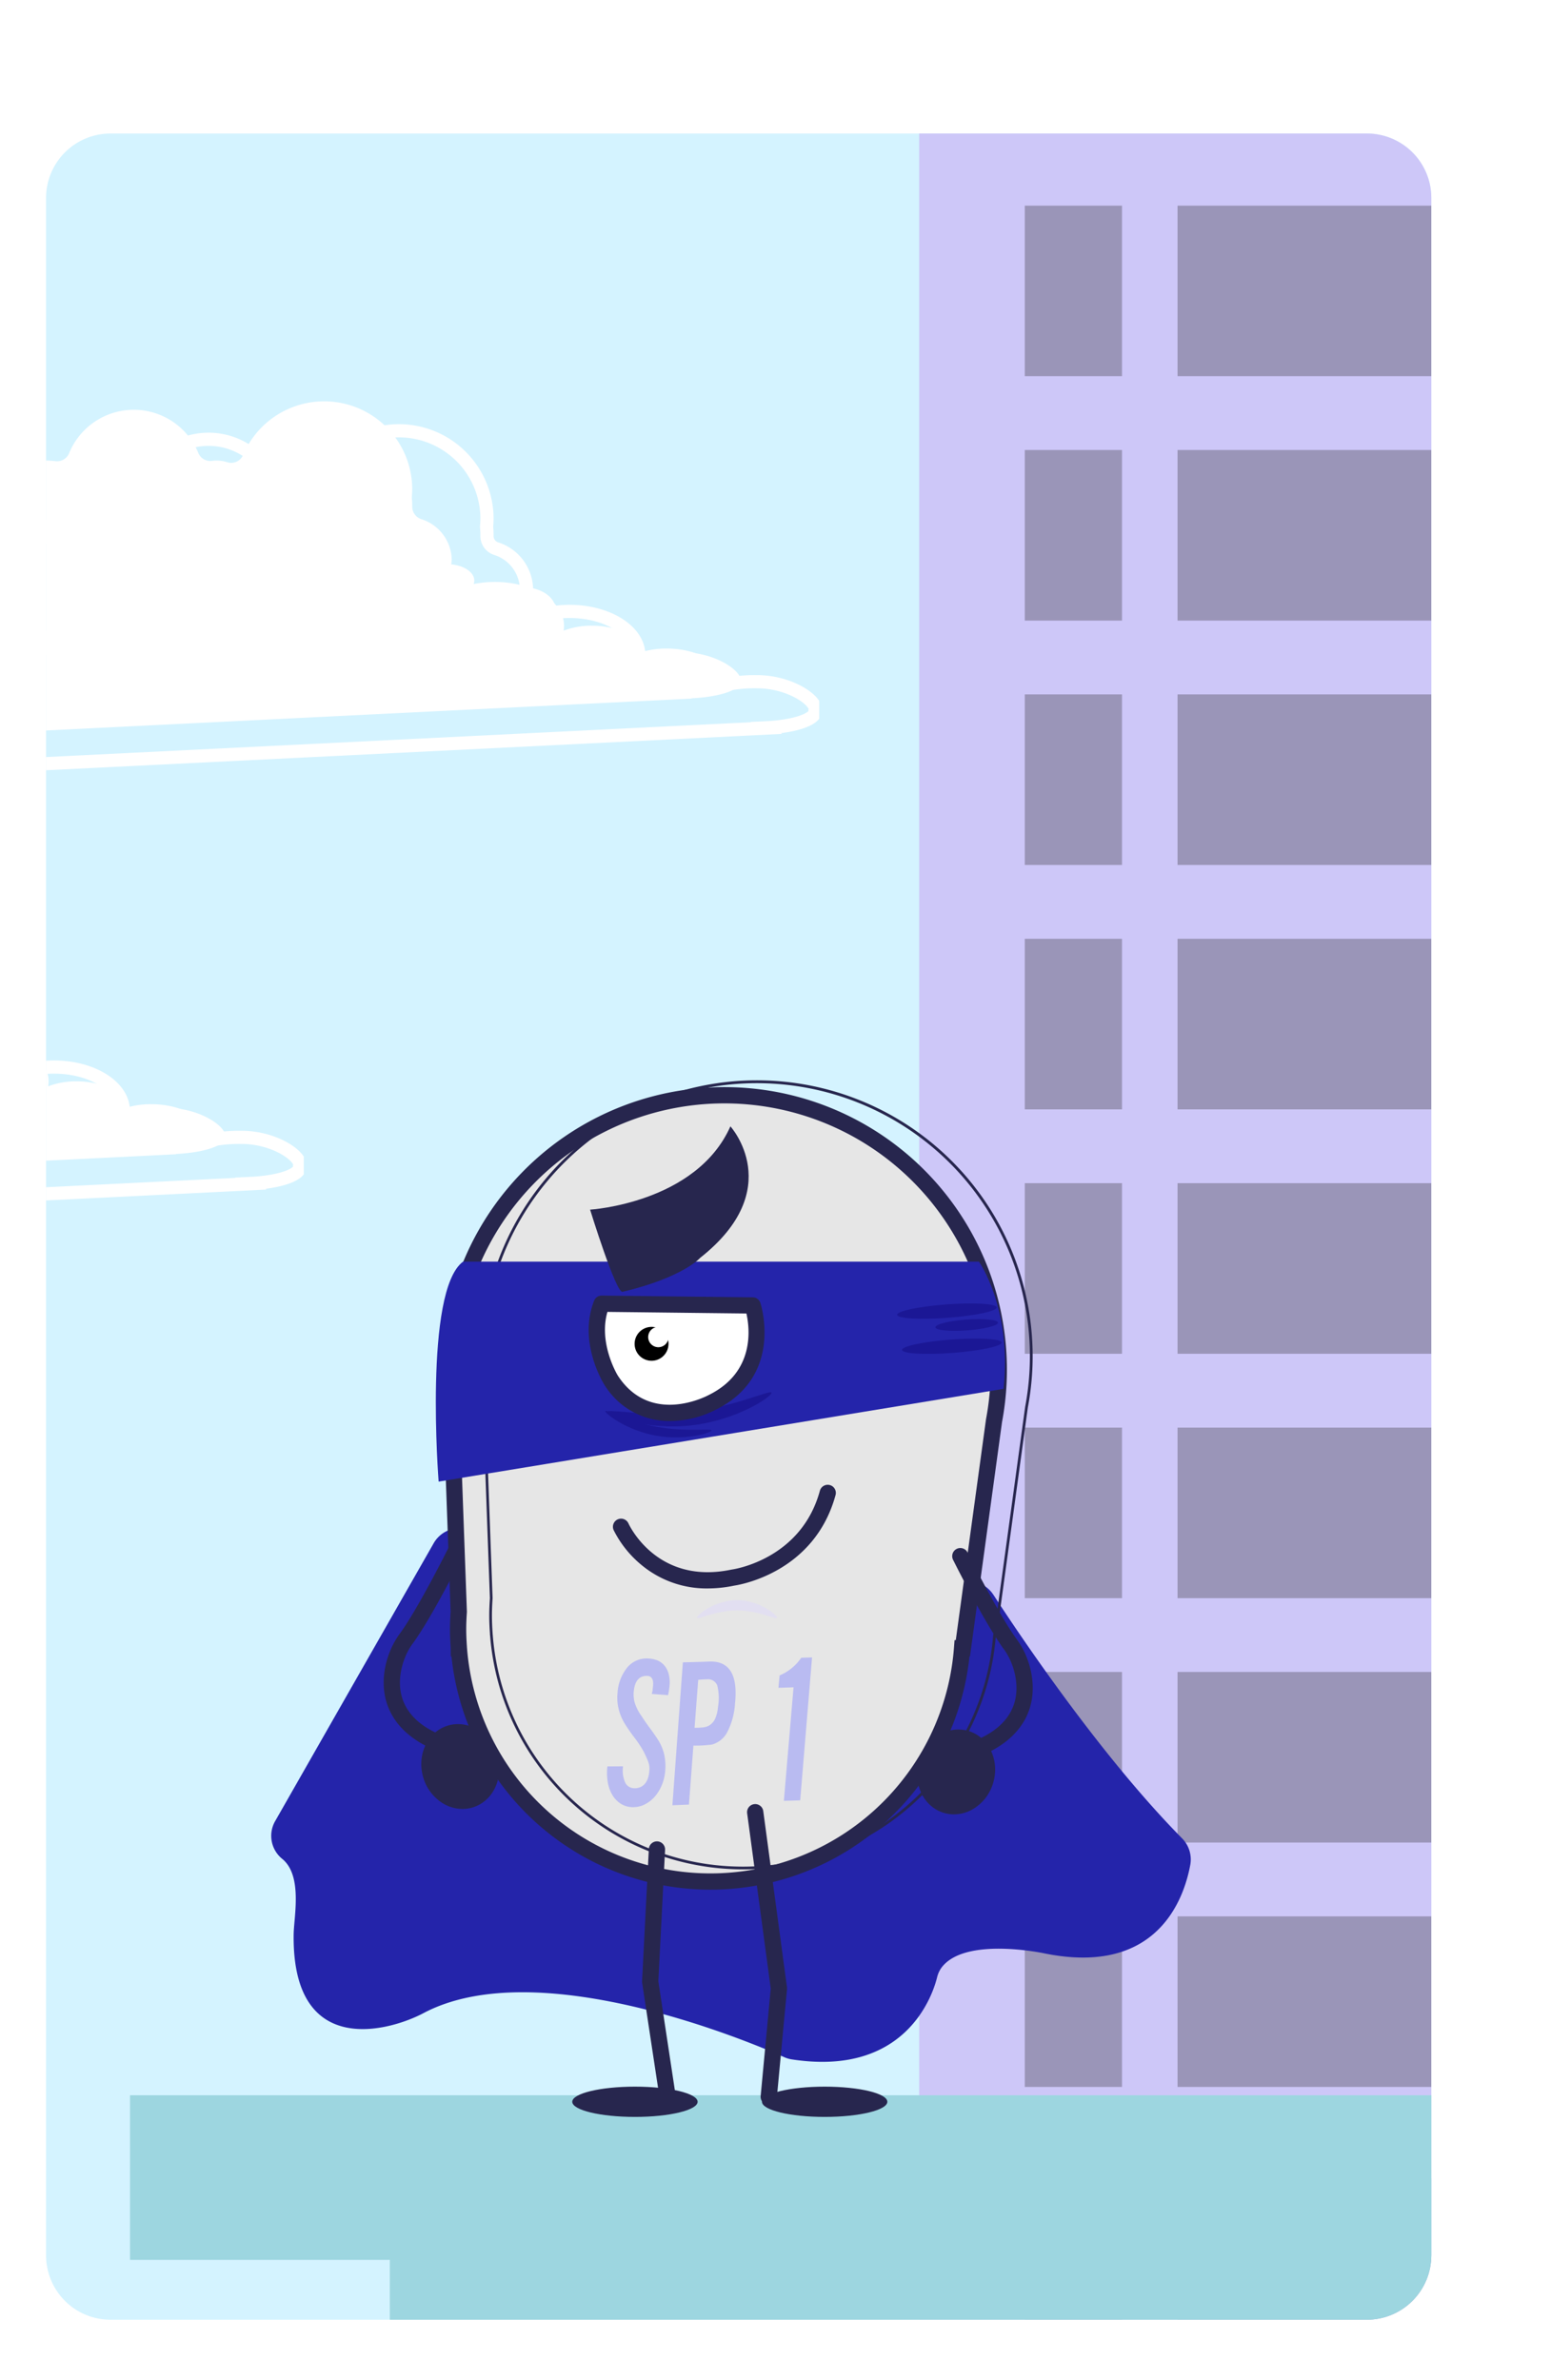 <svg xmlns="http://www.w3.org/2000/svg" xmlns:xlink="http://www.w3.org/1999/xlink" width="336.99" height="517.066" viewBox="0 0 336.99 517.066"><defs><filter id="a" x="0" y="0" width="336.99" height="517.066" filterUnits="userSpaceOnUse"><feOffset dx="15" dy="-15" input="SourceAlpha"/><feGaussianBlur result="b"/><feFlood flood-color="#2b5886" flood-opacity="0.161"/><feComposite operator="in" in2="b"/><feComposite in="SourceGraphic"/></filter><clipPath id="c"><path d="M14,0H286.982a14,14,0,0,1,14,14V460.975a14,14,0,0,1-14,14H14a14,14,0,0,1-14-14V14A14,14,0,0,1,14,0Z" transform="translate(0 0)" fill="#d4f3ff"/></clipPath><clipPath id="d"><rect width="1502.263" height="931.51" transform="translate(0 0)" fill="#fff" stroke="#707070" stroke-width="1"/></clipPath><clipPath id="e"><rect width="187.088" height="1098.976" fill="none"/></clipPath><clipPath id="f"><rect width="187.089" height="1098.976" fill="none"/></clipPath><clipPath id="h"><rect width="223.108" height="80.697" fill="none"/></clipPath></defs><g transform="translate(0 15)"><g transform="translate(0 0)"><g transform="translate(0 0)"><g transform="matrix(1, 0, 0, 1, 0, -15)" filter="url(#a)"><rect width="321.99" height="502.066" rx="20" transform="translate(0 15)" fill="#fff"/></g></g><g transform="translate(10.007 14.009)"><path d="M14,0H286.982a14,14,0,0,1,14,14V460.975a14,14,0,0,1-14,14H14a14,14,0,0,1-14-14V14A14,14,0,0,1,14,0Z" transform="translate(0 0)" fill="#d4f3ff"/><g transform="translate(0 0)" clip-path="url(#c)"><g transform="translate(-248.75 -205.173)"><g transform="translate(0 0)" clip-path="url(#d)"><g transform="translate(438.455 197.858)"><rect width="232.978" height="734.306" transform="translate(0 0)" fill="#cdc7f8"/><g transform="translate(22.945 22.984)" opacity="0.3" style="mix-blend-mode:soft-light;isolation:isolate"><g clip-path="url(#e)"><rect width="21.123" height="37.059" transform="translate(-0.001 -0.002)" fill="#231f20"/><rect width="21.123" height="37.059" transform="translate(-0.001 -53)" fill="#231f20"/><rect width="85.301" height="37.059" transform="translate(33.193 -0.002)" fill="#231f20"/><rect width="85.301" height="37.059" transform="translate(33.193 -53)" fill="#231f20"/><rect width="21.123" height="37.059" transform="translate(132.771 -0.002)" fill="#231f20"/><rect width="21.123" height="37.059" transform="translate(165.965 -0.002)" fill="#231f20"/><rect width="21.123" height="37.059" transform="translate(-0.001 53.093)" fill="#231f20"/><rect width="85.301" height="37.059" transform="translate(33.193 53.093)" fill="#231f20"/><rect width="21.123" height="37.059" transform="translate(132.771 53.093)" fill="#231f20"/><rect width="21.123" height="37.059" transform="translate(165.965 53.093)" fill="#231f20"/><rect width="21.123" height="37.059" transform="translate(-0.001 106.189)" fill="#231f20"/><rect width="85.301" height="37.059" transform="translate(33.193 106.189)" fill="#231f20"/><rect width="21.123" height="37.059" transform="translate(132.771 106.189)" fill="#231f20"/><rect width="21.123" height="37.059" transform="translate(165.965 106.189)" fill="#231f20"/><rect width="21.123" height="37.059" transform="translate(-0.001 159.285)" fill="#231f20"/><rect width="85.301" height="37.059" transform="translate(33.193 159.285)" fill="#231f20"/><rect width="21.123" height="37.059" transform="translate(132.771 159.285)" fill="#231f20"/><rect width="21.123" height="37.059" transform="translate(165.965 159.285)" fill="#231f20"/><rect width="21.123" height="37.059" transform="translate(-0.001 212.381)" fill="#231f20"/><rect width="85.301" height="37.059" transform="translate(33.193 212.381)" fill="#231f20"/><rect width="21.123" height="37.059" transform="translate(132.771 212.381)" fill="#231f20"/><rect width="21.123" height="37.059" transform="translate(165.965 212.381)" fill="#231f20"/><rect width="21.123" height="37.059" transform="translate(-0.001 265.476)" fill="#231f20"/><rect width="85.301" height="37.059" transform="translate(33.193 265.476)" fill="#231f20"/><rect width="21.123" height="37.059" transform="translate(132.771 265.476)" fill="#231f20"/><rect width="21.123" height="37.059" transform="translate(165.965 265.476)" fill="#231f20"/><rect width="21.123" height="37.059" transform="translate(-0.001 318.573)" fill="#231f20"/><rect width="85.301" height="37.059" transform="translate(33.193 318.573)" fill="#231f20"/><rect width="21.123" height="37.059" transform="translate(132.771 318.573)" fill="#231f20"/><rect width="21.123" height="37.059" transform="translate(165.965 318.573)" fill="#231f20"/><rect width="21.123" height="37.059" transform="translate(-0.001 371.668)" fill="#231f20"/><rect width="85.301" height="37.059" transform="translate(33.193 371.668)" fill="#231f20"/><rect width="21.123" height="37.059" transform="translate(132.771 371.668)" fill="#231f20"/><rect width="21.123" height="37.059" transform="translate(165.965 371.668)" fill="#231f20"/><rect width="21.123" height="37.059" transform="translate(-0.001 424.764)" fill="#231f20"/><rect width="85.301" height="37.059" transform="translate(33.193 424.764)" fill="#231f20"/><rect width="21.123" height="37.059" transform="translate(132.771 424.764)" fill="#231f20"/><rect width="21.123" height="37.059" transform="translate(165.965 424.764)" fill="#231f20"/><rect width="21.123" height="37.059" transform="translate(-0.001 477.859)" fill="#231f20"/><rect width="85.301" height="37.059" transform="translate(33.193 477.859)" fill="#231f20"/><rect width="21.123" height="37.059" transform="translate(132.771 477.859)" fill="#231f20"/><rect width="21.123" height="37.059" transform="translate(165.965 477.859)" fill="#231f20"/><rect width="21.123" height="37.059" transform="translate(-0.001 530.955)" fill="#231f20"/><rect width="85.301" height="37.059" transform="translate(33.193 530.955)" fill="#231f20"/><rect width="21.123" height="37.059" transform="translate(132.771 530.955)" fill="#231f20"/><rect width="21.123" height="37.059" transform="translate(165.965 530.955)" fill="#231f20"/><rect width="21.123" height="37.059" transform="translate(-0.001 584.052)" fill="#231f20"/><rect width="85.301" height="37.059" transform="translate(33.193 584.052)" fill="#231f20"/><rect width="21.123" height="37.059" transform="translate(132.771 584.052)" fill="#231f20"/><rect width="21.123" height="37.059" transform="translate(165.965 584.052)" fill="#231f20"/><rect width="21.123" height="37.058" transform="translate(-0.001 637.147)" fill="#231f20"/><rect width="85.301" height="37.058" transform="translate(33.193 637.147)" fill="#231f20"/><rect width="21.123" height="37.058" transform="translate(132.771 637.147)" fill="#231f20"/><rect width="21.123" height="37.058" transform="translate(165.965 637.147)" fill="#231f20"/></g></g><rect width="232.978" height="634.833" transform="translate(254.729 64.833)" fill="#cdc7f8"/><g transform="translate(277.675 125.811)" opacity="0.3" style="mix-blend-mode:soft-light;isolation:isolate"><g transform="translate(0 0)"><g clip-path="url(#f)"><rect width="21.123" height="37.059" transform="translate(-0.001 0.001)" fill="#231f20"/><rect width="85.301" height="37.059" transform="translate(33.192 0.001)" fill="#231f20"/><rect width="21.123" height="37.059" transform="translate(132.772 0.001)" fill="#231f20"/><rect width="21.123" height="37.059" transform="translate(165.965 0.001)" fill="#231f20"/><rect width="21.123" height="37.059" transform="translate(-0.001 53.097)" fill="#231f20"/><rect width="85.301" height="37.059" transform="translate(33.192 53.097)" fill="#231f20"/><rect width="21.123" height="37.059" transform="translate(132.772 53.097)" fill="#231f20"/><rect width="21.123" height="37.059" transform="translate(165.965 53.097)" fill="#231f20"/><rect width="21.123" height="37.059" transform="translate(-0.001 106.192)" fill="#231f20"/><rect width="85.301" height="37.059" transform="translate(33.192 106.192)" fill="#231f20"/><rect width="21.123" height="37.059" transform="translate(132.772 106.192)" fill="#231f20"/><rect width="21.123" height="37.059" transform="translate(165.965 106.192)" fill="#231f20"/><rect width="21.123" height="37.059" transform="translate(-0.001 159.288)" fill="#231f20"/><rect width="85.301" height="37.059" transform="translate(33.192 159.288)" fill="#231f20"/><rect width="21.123" height="37.059" transform="translate(132.772 159.288)" fill="#231f20"/><rect width="21.123" height="37.059" transform="translate(165.965 159.288)" fill="#231f20"/><rect width="21.123" height="37.059" transform="translate(-0.001 212.384)" fill="#231f20"/><rect width="85.301" height="37.059" transform="translate(33.192 212.384)" fill="#231f20"/><rect width="21.123" height="37.059" transform="translate(132.772 212.384)" fill="#231f20"/><rect width="21.123" height="37.059" transform="translate(165.965 212.384)" fill="#231f20"/><rect width="21.123" height="37.059" transform="translate(-0.001 265.48)" fill="#231f20"/><rect width="85.301" height="37.059" transform="translate(33.192 265.48)" fill="#231f20"/><rect width="21.123" height="37.059" transform="translate(132.772 265.48)" fill="#231f20"/><rect width="21.123" height="37.059" transform="translate(165.965 265.48)" fill="#231f20"/><rect width="21.123" height="37.059" transform="translate(-0.001 318.576)" fill="#231f20"/><rect width="85.301" height="37.059" transform="translate(33.192 318.576)" fill="#231f20"/><rect width="21.123" height="37.059" transform="translate(132.772 318.576)" fill="#231f20"/><rect width="21.123" height="37.059" transform="translate(165.965 318.576)" fill="#231f20"/><rect width="21.123" height="37.059" transform="translate(-0.001 371.671)" fill="#231f20"/><rect width="85.301" height="37.059" transform="translate(33.192 371.671)" fill="#231f20"/><rect width="21.123" height="37.059" transform="translate(132.772 371.671)" fill="#231f20"/><rect width="21.123" height="37.059" transform="translate(165.965 371.671)" fill="#231f20"/><rect width="21.123" height="37.059" transform="translate(-0.001 424.767)" fill="#231f20"/><rect width="85.301" height="37.059" transform="translate(33.192 424.767)" fill="#231f20"/><rect width="21.123" height="37.059" transform="translate(132.772 424.767)" fill="#231f20"/><rect width="21.123" height="37.059" transform="translate(165.965 424.767)" fill="#231f20"/><rect width="21.123" height="37.059" transform="translate(-0.001 477.863)" fill="#231f20"/><rect width="85.301" height="37.059" transform="translate(33.192 477.863)" fill="#231f20"/><rect width="21.123" height="37.059" transform="translate(132.772 477.863)" fill="#231f20"/><rect width="21.123" height="37.059" transform="translate(165.965 477.863)" fill="#231f20"/><rect width="21.123" height="37.059" transform="translate(-0.001 530.958)" fill="#231f20"/><rect width="85.301" height="37.059" transform="translate(33.192 530.958)" fill="#231f20"/><rect width="21.123" height="37.059" transform="translate(132.772 530.958)" fill="#231f20"/><rect width="21.123" height="37.059" transform="translate(165.965 530.958)" fill="#231f20"/></g></g></g><rect width="254.769" height="35.485" transform="translate(241.636 49.063)" fill="#c4bdf6"/></g><rect width="1004.374" height="283.06" transform="translate(323.438 649.493)" fill="#9dd6e0"/><rect width="169.186" height="42.572" transform="translate(475.646 719.543)" fill="#b3ecf2"/><rect width="169.186" height="42.572" transform="translate(475.646 841.377)" fill="#b3ecf2"/><rect width="169.186" height="42.572" transform="translate(740.903 841.377)" fill="#b3ecf2"/><rect width="169.186" height="42.572" transform="translate(1006.16 841.377)" fill="#b3ecf2"/><rect width="169.186" height="42.572" transform="translate(740.552 719.543)" fill="#b3ecf2"/><rect width="169.186" height="42.572" transform="translate(1006.416 719.543)" fill="#b3ecf2"/><rect width="169.186" height="42.572" transform="translate(475.646 780.539)" fill="#b3ecf2"/><rect width="169.186" height="42.572" transform="translate(740.552 780.539)" fill="#b3ecf2"/><rect width="169.186" height="42.572" transform="translate(1006.416 780.539)" fill="#b3ecf2"/><rect width="169.186" height="30.025" transform="translate(475.646 784.55)" fill="#b3ecf2"/><rect width="169.186" height="30.025" transform="translate(740.552 784.55)" fill="#b3ecf2"/><rect width="169.185" height="30.025" transform="translate(1006.417 784.55)" fill="#b3ecf2"/><rect width="1098.316" height="35.765" transform="translate(266.992 631.376)" fill="#9dd6e0"/></g></g></g></g><g transform="translate(58.936 219.744)"><path d="M2144.906,1079.219c5.413,8.333,23.171,34.884,41,52.927a6.512,6.512,0,0,1,1.773,5.775c-1.408,7.57-7.283,24.13-31.6,19.229,0,0-17.541-3.812-22.531,3.2a6,6,0,0,0-.886,2.032c-.974,3.877-6.825,21.629-31.608,17.773a6.335,6.335,0,0,1-1.621-.486c-6.513-2.9-53.219-22.867-78.341-9.562-7.286,3.859-28.55,10.063-28.222-17.06.047-3.874,2.016-12.847-2.53-16.486a6.434,6.434,0,0,1-1.468-8.2l34.418-60.331a6.5,6.5,0,0,1,6.326-3.249l110.511,11.521a6.5,6.5,0,0,1,4.78,2.923" transform="translate(-1988.004 -967.486)" fill="#2424aa"/><path d="M2172.2,975.644a59.62,59.62,0,1,0-118.2-11.063l1.909,52.573c-.085,1.248-.144,2.5-.144,3.77,0,1.321.063,2.627.156,3.924v.226h.017a54.822,54.822,0,0,0,109.332,0h.172Z" transform="translate(-2015.165 -901.721)" fill="#e6e6e6"/><path d="M2109.364,1076.292a56.6,56.6,0,0,1-56.281-50.687h-.146l-.022-1.927c-.106-1.51-.156-2.779-.156-3.989,0-1.151.045-2.36.142-3.8l-1.907-52.545a61.388,61.388,0,1,1,121.713,11.346l-6.966,50.913h-.1a56.6,56.6,0,0,1-56.279,50.688m-52.919-52.731.013.146a53.057,53.057,0,0,0,105.811,0l.123-1.633h.27l6.568-47.991a57.855,57.855,0,1,0-114.7-10.77l1.911,52.633-.006.092c-.095,1.4-.14,2.557-.14,3.65,0,1.14.048,2.348.151,3.8Z" transform="translate(-2013.93 -900.486)" fill="#27264e"/><path d="M2122.393,1070.85a55.126,55.126,0,0,1-54.953-50.871.268.268,0,0,1-.024-.111v-.226c-.106-1.481-.155-2.735-.155-3.926,0-1.14.046-2.345.144-3.789l-1.909-52.542a59.917,59.917,0,1,1,118.789,11.1l-6.762,49.422a.3.3,0,0,1-.19.238,55.126,55.126,0,0,1-54.939,50.705M2068,1019.773a.3.3,0,0,1,.016.073,54.528,54.528,0,0,0,108.745,0,.292.292,0,0,1,.207-.259l6.73-49.189,0-.014a59.326,59.326,0,1,0-117.621-11.009l1.909,52.562c-.1,1.462-.144,2.652-.144,3.78,0,1.177.049,2.417.155,3.9Z" transform="translate(-2019.898 -899.458)" fill="#27264e"/><path d="M2043.882,1116.217a1.754,1.754,0,0,1-.525-.081c-8.741-2.717-11.962-7.51-13.125-11.052-1.789-5.451.068-11.5,2.7-15.073,4.039-5.483,10.672-18.8,10.738-18.936a1.766,1.766,0,0,1,3.162,1.572c-.277.558-6.837,13.727-11.058,19.458-2.029,2.754-3.581,7.646-2.191,11.879,1.314,4,4.955,6.958,10.819,8.783a1.765,1.765,0,0,1-.523,3.451" transform="translate(-2005.093 -969.693)" fill="#27264e"/><path d="M2059.435,1145.6c-1.227-3.97-5.054-6.313-8.548-5.234s-5.331,5.174-4.1,9.144,5.054,6.313,8.548,5.233,5.331-5.173,4.1-9.144" transform="translate(-2012.04 -998.503)" fill="#27264e"/><path d="M2052.343,1155.537a8.2,8.2,0,0,1-4.292-1.249,9.783,9.783,0,0,1-4.189-5.495c-1.512-4.894.852-9.987,5.27-11.352s9.243,1.506,10.756,6.4-.853,9.987-5.27,11.352a7.7,7.7,0,0,1-2.275.345m-.944-14.907a4.143,4.143,0,0,0-1.224.184c-2.559.791-3.876,3.9-2.939,6.937a6.255,6.255,0,0,0,2.659,3.525,4.473,4.473,0,0,0,3.682.542c2.558-.791,3.876-3.9,2.939-6.936a5.685,5.685,0,0,0-5.117-4.253" transform="translate(-2010.806 -997.27)" fill="#27264e"/><path d="M2242.587,1118.217a1.765,1.765,0,0,1-.523-3.451c5.864-1.823,9.5-4.778,10.818-8.783,1.39-4.233-.161-9.124-2.19-11.879-4.221-5.73-10.781-18.9-11.058-19.458a1.765,1.765,0,0,1,3.162-1.571c.066.135,6.7,13.453,10.738,18.935,2.635,3.574,4.492,9.622,2.7,15.074-1.162,3.542-4.384,8.334-13.125,11.051a1.757,1.757,0,0,1-.525.081" transform="translate(-2091.497 -970.516)" fill="#27264e"/><path d="M2229.89,1147.595c1.227-3.97,5.054-6.313,8.548-5.234s5.332,5.174,4.1,9.144-5.054,6.313-8.547,5.233-5.332-5.173-4.105-9.144" transform="translate(-2087.406 -999.327)" fill="#27264e"/><path d="M2234.517,1157.537a7.681,7.681,0,0,1-2.275-.344c-4.418-1.366-6.783-6.458-5.27-11.351s6.335-7.765,10.756-6.4,6.781,6.458,5.269,11.351a9.781,9.781,0,0,1-4.188,5.495,8.2,8.2,0,0,1-4.291,1.248m-4.173-10.654c-.937,3.034.381,6.145,2.939,6.936a4.467,4.467,0,0,0,3.681-.542,6.256,6.256,0,0,0,2.659-3.526c.937-3.035-.381-6.146-2.939-6.937s-5.4,1.035-6.34,4.068" transform="translate(-2086.173 -998.093)" fill="#27264e"/><path d="M2054.687,966.354h112.091s7.2,10.112,5.343,27.633l-122.74,20.155s-3.265-41.467,5.307-47.788" transform="translate(-2013.015 -926.992)" fill="#2424aa"/><path d="M2130.369,1236.931a1.764,1.764,0,0,1-1.742-1.5l-3.681-24.29a1.724,1.724,0,0,1-.018-.355l1.472-28.707a1.765,1.765,0,0,1,3.526.181l-1.463,28.529,3.653,24.114a1.765,1.765,0,0,1-1.481,2.01,1.791,1.791,0,0,1-.267.02" transform="translate(-2044.36 -1015.093)" fill="#27264e"/><path d="M2112.787,952.344c-1.432.341-7.048-17.854-7.048-17.854s23.06-1.395,30.486-18.1c0,0,12.36,13.633-6.567,28.568,0,0-3.668,4.24-16.87,7.388" transform="translate(-2036.463 -906.426)" fill="#27264e"/><path d="M2134.771,1071.26a22.128,22.128,0,0,1-14.443-5.136,23.336,23.336,0,0,1-6-7.533,1.765,1.765,0,0,1,3.218-1.452c.263.575,6.337,13.369,22.322,10.04.041-.008.082-.015.122-.021.611-.085,15.1-2.287,19.146-17.118a1.765,1.765,0,1,1,3.406.929c-4.572,16.762-20.667,19.48-22.01,19.677a28.4,28.4,0,0,1-5.761.613" transform="translate(-2039.934 -960.901)" fill="#27264e"/><path d="M2126.389,1274.259c0,1.816-6.1,3.287-13.618,3.287s-13.617-1.472-13.617-3.287,6.1-3.287,13.617-3.287,13.618,1.472,13.618,3.287" transform="translate(-2033.752 -1052.371)" fill="#27264e"/><path d="M2196.443,1274.259c0,1.816-6.1,3.287-13.617,3.287s-13.617-1.472-13.617-3.287,6.1-3.287,13.617-3.287,13.617,1.472,13.617,3.287" transform="translate(-2062.586 -1052.371)" fill="#27264e"/><path d="M2145.207,1095.144c0-.618,3.891-3.808,8.691-3.808s8.692,3.19,8.692,3.808-3.891-1.567-8.692-1.567-8.691,2.186-8.691,1.567" transform="translate(-2052.708 -978.435)" fill="#e2dff1"/><path d="M2147.794,1014.7c.094.807-7.4,5.9-17.243,7.058s-18.311-2.069-18.406-2.878,8.22,1.11,18.064-.045,17.49-4.942,17.584-4.135" transform="translate(-2039.1 -946.846)" fill="#1b1795"/><path d="M2134.418,1025.712c-.095.522-5.743,2.27-12.1,1.111s-11.029-4.79-10.935-5.311,4.916,2.262,11.279,3.422,11.855.257,11.76.778" transform="translate(-2038.784 -949.669)" fill="#1b1795"/><path d="M2142.084,982.26s4.881,14.307-8.753,21.04c0,0-13.971,7.575-22.051-4.881,0,0-5.228-8.366-2.005-16.535Z" transform="translate(-2037.487 -933.384)" fill="#fff"/><path d="M2122.908,1006.124a16.434,16.434,0,0,1-14.346-7.979c-.249-.4-5.677-9.249-2.167-18.144a1.748,1.748,0,0,1,1.662-1.117l32.808.375a1.765,1.765,0,0,1,1.65,1.2c.054.157,5.2,15.838-9.611,23.178a21.9,21.9,0,0,1-10,2.491m-13.615-23.7c-1.987,6.863,2.2,13.75,2.248,13.822,7.061,10.884,19.2,4.536,19.713,4.26l.057-.028c10.022-4.95,8.931-14.378,8.181-17.708Z" transform="translate(-2036.248 -932.149)" fill="#27264e"/><path d="M2129.538,994.122a3.681,3.681,0,1,1-3.681-3.68,3.681,3.681,0,0,1,3.681,3.68" transform="translate(-2043.228 -936.908)"/><path d="M2131.6,992.65a2.208,2.208,0,1,1-2.208-2.208,2.209,2.209,0,0,1,2.208,2.208" transform="translate(-2045.288 -936.908)" fill="#fff"/><path d="M2168.418,1232c-.056,0-.111,0-.167-.007a1.766,1.766,0,0,1-1.593-1.922l2.19-23.354-5.126-38.076a1.765,1.765,0,1,1,3.5-.471l5.152,38.276a1.788,1.788,0,0,1,.008.4l-2.208,23.554a1.766,1.766,0,0,1-1.755,1.6" transform="translate(-2060.322 -1009.43)" fill="#27264e"/><path d="M2240.748,982.632c.107.8-4.645,1.814-10.612,2.267s-10.893.169-11-.631,4.644-1.814,10.613-2.265,10.891-.169,11,.63" transform="translate(-2083.136 -933.343)" fill="#1b1795"/><path d="M2242.572,995.623c.011.806-4.824,1.816-10.8,2.255s-10.827.142-10.837-.664,4.824-1.816,10.8-2.255,10.827-.141,10.838.665" transform="translate(-2083.878 -938.682)" fill="#1b1795"/><path d="M2246.839,988.331c.049.648-2.955,1.4-6.707,1.68s-6.835-.018-6.884-.665,2.955-1.4,6.708-1.682,6.834.018,6.882.667" transform="translate(-2088.945 -935.72)" fill="#1b1795"/><path d="M2124.608,1137.566a10.136,10.136,0,0,1-.794,3,8.96,8.96,0,0,1-1.547,2.428,7,7,0,0,1-2.12,1.607,5.6,5.6,0,0,1-2.514.576,4.9,4.9,0,0,1-2.594-.709,5.611,5.611,0,0,1-1.867-1.9,8.125,8.125,0,0,1-1.016-2.8,12,12,0,0,1-.084-3.446l3.4-.024a6.3,6.3,0,0,0,.507,3.618,2.2,2.2,0,0,0,1.971,1.146,3.009,3.009,0,0,0,1.379-.286,2.749,2.749,0,0,0,.97-.793,3.718,3.718,0,0,0,.587-1.111,6.17,6.17,0,0,0,.268-1.239,9.006,9.006,0,0,0,.057-.924,3.592,3.592,0,0,0-.121-.9,7.353,7.353,0,0,0-.387-1.095q-.263-.611-.695-1.5a23.788,23.788,0,0,0-2.042-3.123,36.94,36.94,0,0,1-2.133-3.079,10.983,10.983,0,0,1-1.357-3.329,10.256,10.256,0,0,1-.2-3.363,9.662,9.662,0,0,1,2.132-5.516,5.44,5.44,0,0,1,4.252-1.933,6.445,6.445,0,0,1,2.017.327,3.938,3.938,0,0,1,1.65,1.06,4.806,4.806,0,0,1,1.046,1.92,7.455,7.455,0,0,1,.161,2.942c-.031.281-.069.562-.114.839s-.1.575-.162.883l-3.548-.272a5.079,5.079,0,0,0,.187-.883c.03-.279.057-.532.082-.756q.249-2.269-1.339-2.277-2.472-.014-2.832,3.263a6.994,6.994,0,0,0,.154,2.418,10.045,10.045,0,0,0,1.5,3.013q.867,1.352,1.829,2.638t1.829,2.637a10.135,10.135,0,0,1,1.349,3.391,11.8,11.8,0,0,1,.139,3.553" transform="translate(-2039.035 -987.297)" fill="#b9bbf1"/><path d="M2149.729,1123.277a15.64,15.64,0,0,1-1.686,6.085,5.367,5.367,0,0,1-3.3,2.672,27.165,27.165,0,0,1-4.044.23l-.969,12.816-3.593.148,2.269-31.052q3.054-.066,4.54-.122t1.573-.055q6.222.034,5.205,9.278m-3.692.652a11.351,11.351,0,0,0-.145-4.709,2.146,2.146,0,0,0-2.235-1.358c-.441,0-1.079.036-1.911.116l-.794,10.421a15.851,15.851,0,0,0,1.909-.095,3.191,3.191,0,0,0,1.5-.56,3.443,3.443,0,0,0,1.075-1.339,7.781,7.781,0,0,0,.6-2.476" transform="translate(-2048.976 -987.762)" fill="#b9bbf1"/><path d="M2180.01,1143.541l-3.544.108,2.1-24.664-3.279.106.253-2.688a10.729,10.729,0,0,0,4.7-3.841l2.348-.072Z" transform="translate(-2065.087 -987.141)" fill="#b9bbf1"/></g><g transform="translate(10.007 14.009)" clip-path="url(#c)"><g transform="translate(-55.121 58.186)"><g clip-path="url(#h)"><path d="M206.016,60.494c0-2.107-5.671-5.979-12.674-5.979a31.764,31.764,0,0,0-9.229,1.2,3.282,3.282,0,0,0,.239-1.2c0-3.19-4.756-5.776-10.631-5.776a17.167,17.167,0,0,0-6.158,1.085,6.124,6.124,0,0,0,.1-1.085c0-5.244-6.738-9.5-15.047-9.5a23.175,23.175,0,0,0-4.593.455,2.237,2.237,0,0,0,.142-.762c0-1.778-2.177-3.241-5.023-3.516a8.372,8.372,0,0,0,.12-1.082,9.433,9.433,0,0,0-6.624-8.741,2.867,2.867,0,0,1-1.959-2.75c0-.058,0-.116,0-.173q0-.829-.076-1.638a2.382,2.382,0,0,1,0-.431q.076-.839.077-1.7a19.136,19.136,0,0,0-36.726-7.3,2.806,2.806,0,0,1-3.428,1.637,7.68,7.68,0,0,0-2.359-.369,7.583,7.583,0,0,0-.984.064,2.814,2.814,0,0,1-2.992-1.75,15.176,15.176,0,0,0-28.025,0A2.825,2.825,0,0,1,57.188,13a18.1,18.1,0,0,0-2.171-.132A19.448,19.448,0,0,0,35.75,32.492c0,.575.037,1.14.084,1.7-.047.545-.084,1.093-.084,1.65A18.647,18.647,0,0,0,38,44.731a2.738,2.738,0,0,1,.024,2.616,9.909,9.909,0,0,0-.824,1.981,2.812,2.812,0,0,1-3.1,2.01,25.361,25.361,0,0,0-3.55-.248c-8.522,0-15.427,4.117-15.427,9.2a5.611,5.611,0,0,0,.145,1.2C6.785,61.672,0,65.893,0,68.539c0,.027.011.049.013.075S0,68.666,0,68.693c0,2.624,7.094,4.753,15.843,4.753,1.6,0,3.126-.092,4.591-.226l174.953-8.641-.061-.059c6.053-.281,10.689-1.791,10.689-3.633a1.108,1.108,0,0,0-.035-.2.976.976,0,0,0,.035-.193" transform="translate(0 0)" fill="#fff"/><path d="M233.441,71.3c0-2.107-5.671-5.979-12.674-5.979a31.785,31.785,0,0,0-9.229,1.2,3.282,3.282,0,0,0,.239-1.2c0-3.189-4.756-5.775-10.631-5.775a17.18,17.18,0,0,0-6.158,1.084,6.119,6.119,0,0,0,.1-1.084c0-5.244-6.738-9.5-15.047-9.5a23.221,23.221,0,0,0-4.593.454,2.234,2.234,0,0,0,.142-.762c0-1.778-2.177-3.242-5.023-3.517a8.466,8.466,0,0,0,.12-1.081,9.432,9.432,0,0,0-6.624-8.741,2.869,2.869,0,0,1-1.96-2.75c0-.057,0-.116,0-.173q0-.828-.076-1.638a2.391,2.391,0,0,1,0-.432q.076-.839.077-1.7a19.136,19.136,0,0,0-36.726-7.3,2.807,2.807,0,0,1-3.428,1.637,7.663,7.663,0,0,0-2.359-.37,7.582,7.582,0,0,0-.984.064A2.813,2.813,0,0,1,115.62,22a15.176,15.176,0,0,0-28.025,0,2.825,2.825,0,0,1-2.982,1.823,18.1,18.1,0,0,0-2.171-.133A19.449,19.449,0,0,0,63.175,43.3c0,.574.037,1.14.084,1.7-.047.545-.084,1.092-.084,1.65a18.647,18.647,0,0,0,2.25,8.887,2.738,2.738,0,0,1,.024,2.616,9.9,9.9,0,0,0-.824,1.98,2.813,2.813,0,0,1-3.1,2.011,25.271,25.271,0,0,0-3.55-.248c-8.522,0-15.427,4.116-15.427,9.2a5.615,5.615,0,0,0,.145,1.2c-8.48.187-15.264,4.409-15.264,7.055,0,.027.011.049.013.076s-.013.052-.013.078c0,2.624,7.094,4.753,15.843,4.753,1.6,0,3.126-.092,4.591-.226l174.953-8.641-.061-.059c6.053-.28,10.689-1.791,10.689-3.632a1.114,1.114,0,0,0-.035-.2A.968.968,0,0,0,233.441,71.3Z" transform="translate(-11.181 -4.407)" fill="none" stroke="#fff" stroke-miterlimit="10" stroke-width="2.864"/></g></g><g transform="translate(-167.114 157.181)"><g clip-path="url(#h)"><path d="M206.016,60.494c0-2.107-5.671-5.979-12.674-5.979a31.764,31.764,0,0,0-9.229,1.2,3.282,3.282,0,0,0,.239-1.2c0-3.19-4.756-5.776-10.631-5.776a17.167,17.167,0,0,0-6.158,1.085,6.124,6.124,0,0,0,.1-1.085c0-5.244-6.738-9.5-15.047-9.5a23.175,23.175,0,0,0-4.593.455,2.237,2.237,0,0,0,.142-.762c0-1.778-2.177-3.241-5.023-3.516a8.372,8.372,0,0,0,.12-1.082,9.433,9.433,0,0,0-6.624-8.741,2.867,2.867,0,0,1-1.959-2.75c0-.058,0-.116,0-.173q0-.829-.076-1.638a2.382,2.382,0,0,1,0-.431q.076-.839.077-1.7a19.136,19.136,0,0,0-36.726-7.3,2.806,2.806,0,0,1-3.428,1.637,7.68,7.68,0,0,0-2.359-.369,7.583,7.583,0,0,0-.984.064,2.814,2.814,0,0,1-2.992-1.75,15.176,15.176,0,0,0-28.025,0A2.825,2.825,0,0,1,57.188,13a18.1,18.1,0,0,0-2.171-.132A19.448,19.448,0,0,0,35.75,32.492c0,.575.037,1.14.084,1.7-.047.545-.084,1.093-.084,1.65A18.647,18.647,0,0,0,38,44.731a2.738,2.738,0,0,1,.024,2.616,9.909,9.909,0,0,0-.824,1.981,2.812,2.812,0,0,1-3.1,2.01,25.361,25.361,0,0,0-3.55-.248c-8.522,0-15.427,4.117-15.427,9.2a5.611,5.611,0,0,0,.145,1.2C6.785,61.672,0,65.893,0,68.539c0,.027.011.049.013.075S0,68.666,0,68.693c0,2.624,7.094,4.753,15.843,4.753,1.6,0,3.126-.092,4.591-.226l174.953-8.641-.061-.059c6.053-.281,10.689-1.791,10.689-3.633a1.108,1.108,0,0,0-.035-.2.976.976,0,0,0,.035-.193" transform="translate(0 0)" fill="#fff"/><path d="M233.441,71.3c0-2.107-5.671-5.979-12.674-5.979a31.785,31.785,0,0,0-9.229,1.2,3.282,3.282,0,0,0,.239-1.2c0-3.189-4.756-5.775-10.631-5.775a17.18,17.18,0,0,0-6.158,1.084,6.119,6.119,0,0,0,.1-1.084c0-5.244-6.738-9.5-15.047-9.5a23.221,23.221,0,0,0-4.593.454,2.234,2.234,0,0,0,.142-.762c0-1.778-2.177-3.242-5.023-3.517a8.466,8.466,0,0,0,.12-1.081,9.432,9.432,0,0,0-6.624-8.741,2.869,2.869,0,0,1-1.96-2.75c0-.057,0-.116,0-.173q0-.828-.076-1.638a2.391,2.391,0,0,1,0-.432q.076-.839.077-1.7a19.136,19.136,0,0,0-36.726-7.3,2.807,2.807,0,0,1-3.428,1.637,7.663,7.663,0,0,0-2.359-.37,7.582,7.582,0,0,0-.984.064A2.813,2.813,0,0,1,115.62,22a15.176,15.176,0,0,0-28.025,0,2.825,2.825,0,0,1-2.982,1.823,18.1,18.1,0,0,0-2.171-.133A19.449,19.449,0,0,0,63.175,43.3c0,.574.037,1.14.084,1.7-.047.545-.084,1.092-.084,1.65a18.647,18.647,0,0,0,2.25,8.887,2.738,2.738,0,0,1,.024,2.616,9.9,9.9,0,0,0-.824,1.98,2.813,2.813,0,0,1-3.1,2.011,25.271,25.271,0,0,0-3.55-.248c-8.522,0-15.427,4.116-15.427,9.2a5.615,5.615,0,0,0,.145,1.2c-8.48.187-15.264,4.409-15.264,7.055,0,.027.011.049.013.076s-.013.052-.013.078c0,2.624,7.094,4.753,15.843,4.753,1.6,0,3.126-.092,4.591-.226l174.953-8.641-.061-.059c6.053-.28,10.689-1.791,10.689-3.632a1.114,1.114,0,0,0-.035-.2A.968.968,0,0,0,233.441,71.3Z" transform="translate(-11.181 -4.407)" fill="none" stroke="#fff" stroke-miterlimit="10" stroke-width="2.864"/></g></g></g></g></g></svg>